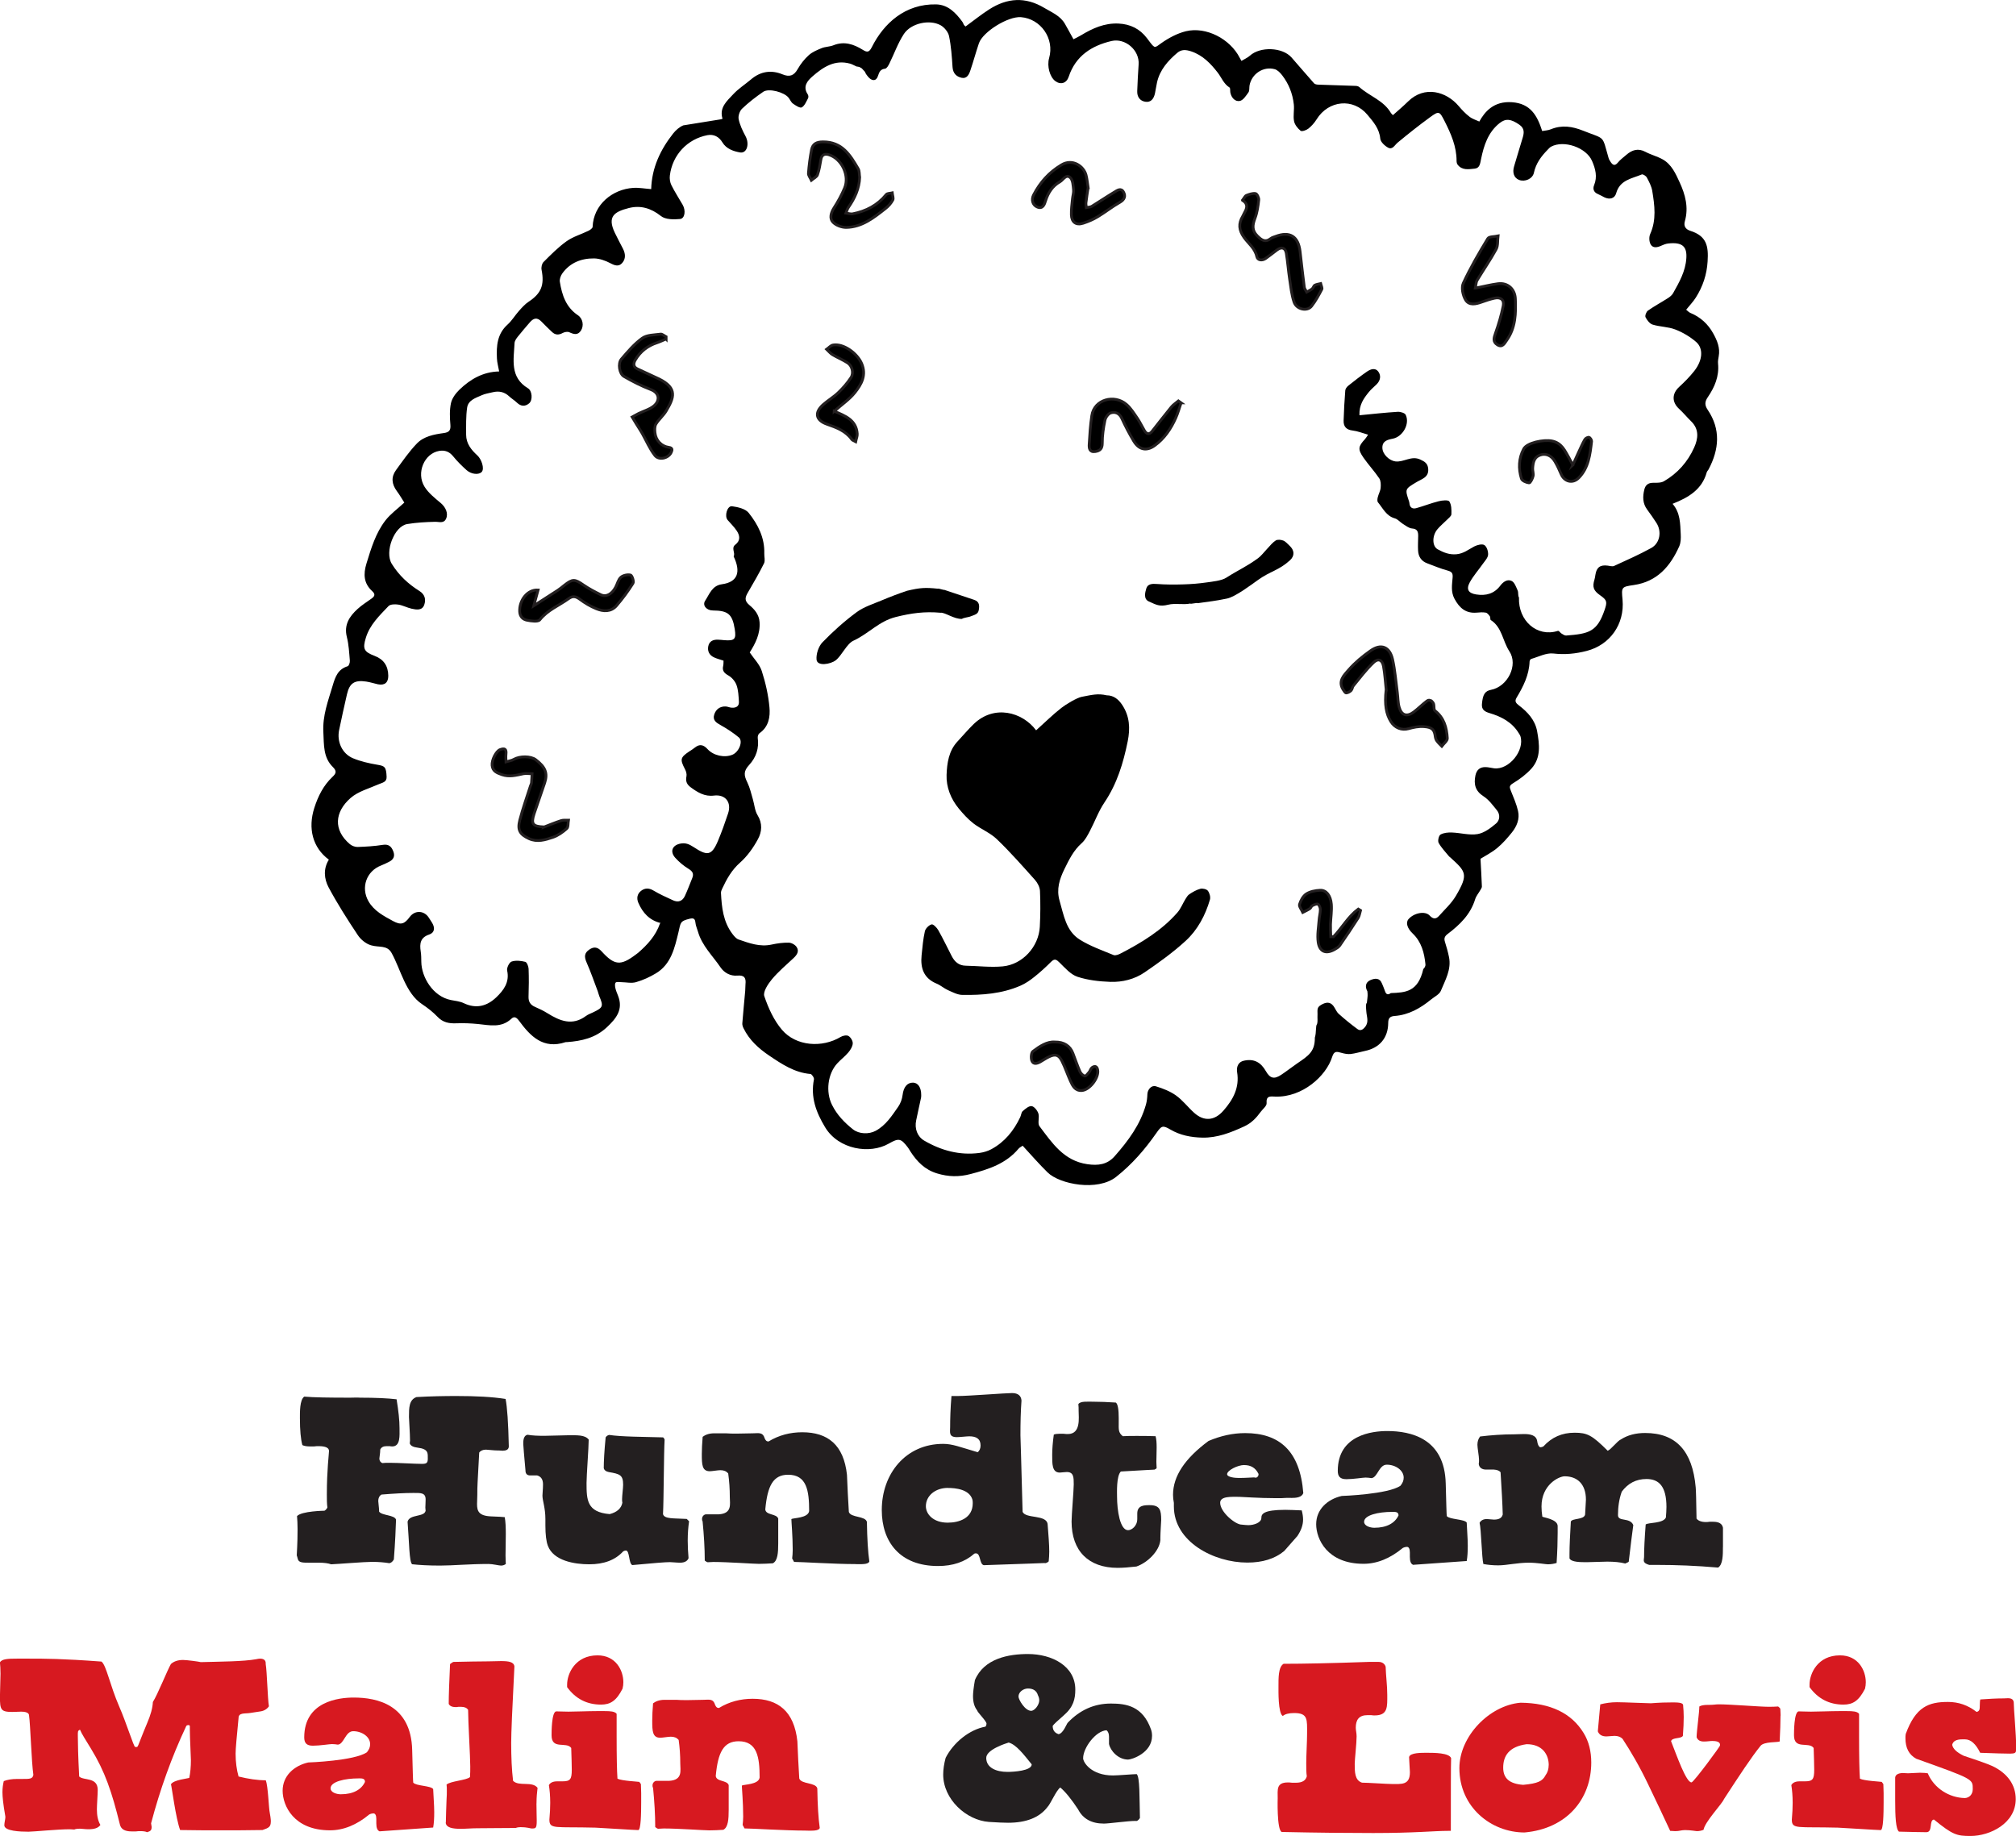 <?xml version="1.0" encoding="UTF-8"?>
<svg id="lovis_grund_PS_Bild" data-name="lovis grund PS Bild" xmlns="http://www.w3.org/2000/svg" viewBox="0 0 363.06 330.67">
  <defs>
    <style>
      .cls-1 {
        fill: #231f20;
      }

      .cls-2 {
        fill: #d71920;
      }

      .cls-3 {
        stroke: #231f20;
        stroke-miterlimit: 10;
        stroke-width: .5px;
      }
    </style>
  </defs>
  <g>
    <path d="M129.69,21.51c.12,0,.23-.06.43-.12-.63-2,.78-3.19,1.91-4.4.94-1.02,2.15-1.78,3.21-2.68,1.71-1.46,3.63-1.76,5.68-.92,1.26.52,2.05.26,2.73-.94.53-.93,1.22-1.81,2.01-2.52.65-.58,1.52-.94,2.34-1.27.66-.26,1.43-.24,2.08-.5,1.95-.79,3.67-.2,5.31.82.77.48,1.14.46,1.61-.48,2.16-4.31,6.01-7.82,11.57-7.71,2.16.04,3.56,1.52,4.76,3.16.11.16.16.36.26.53.09.13.22.22.3.29,1.44-1.05,2.8-2.15,4.27-3.09,3.22-2.06,6.5-2.3,9.9-.26,1.37.82,2.87,1.4,3.72,2.87.49.85.95,1.72,1.54,2.78.37-.19.89-.43,1.37-.72,2.07-1.26,4.22-2.22,6.73-2.11,2.13.1,3.84.94,5.13,2.63.19.25.38.51.58.77.88,1.14.87.94,1.98.15,1.33-.94,2.87-1.77,4.44-2.16,3.66-.89,7.99,1.38,9.72,4.8.07.13.15.26.3.54.54-.33,1.1-.56,1.52-.94,1.85-1.68,5.86-1.54,7.5.32,1.37,1.55,2.69,3.13,4.07,4.67.16.18.54.22.82.23,2.22.08,4.44.14,6.66.22.23,0,.51.08.67.22,1.83,1.64,4.37,2.39,5.68,4.66.08.13.21.23.36.39.93-.83,1.86-1.61,2.72-2.46,2.99-2.94,6.92-1.79,9.13.83.59.7,1.23,1.37,1.95,1.92.53.41,1.23.61,1.76.86.97-1.76,2.59-3.71,5.87-3.48,3.34.23,4.56,2.39,5.45,5.19.51-.1,1.08-.11,1.57-.32,1.98-.81,3.85-.52,5.8.26,4.09,1.63,3.36.69,4.59,4.92.07.26.23.5.38.73.39.58.77.73,1.3.08.42-.52.99-.92,1.5-1.37,1.05-.91,2.14-1.26,3.48-.54.97.52,2.08.79,3.05,1.33,1.63.9,2.37,2.59,3.09,4.16,1.01,2.19,1.64,4.51.94,6.97-.25.87.08,1.46.97,1.75,2.99.94,3.29,2.81,3.12,5.51-.14,2.37-.86,4.53-2.12,6.51-.48.76-1.12,1.42-1.74,2.19.27.21.49.47.76.58,1.81.74,3.19,2.02,4.11,3.69.69,1.24,1.28,2.6.99,4.13-.08.43-.16.88-.12,1.31.23,2.28-.61,4.23-1.85,6.05-.54.79-.59,1.41-.02,2.26,2.39,3.53,2.07,7.14.16,10.75-.09.18-.27.32-.32.5-.85,3.11-3.27,4.55-6.16,5.69,1.41,1.63,1.37,3.57,1.47,5.46.04.73.02,1.55-.27,2.2-1.61,3.6-3.97,6.36-8.19,6.97-2.24.32-2.23.39-2.02,2.64.4,4.41-2.26,8.14-6.44,9.22-2,.52-3.93.71-6.02.47-1.28-.15-2.67.6-4,.98-.13.04-.27.3-.28.46-.08,2.42-1.13,4.5-2.34,6.51-.41.68-.09,1,.4,1.38,1.59,1.21,2.93,2.64,3.3,4.68.42,2.34.73,4.75-1.02,6.71-.94,1.04-2.11,1.92-3.32,2.65-.7.42-.65.7-.41,1.3.48,1.21,1.02,2.42,1.31,3.68.34,1.44-.22,2.78-1.12,3.9-.8.99-1.65,1.97-2.63,2.78-.96.8-2.11,1.38-3.01,1.94.09,1.69.19,3.35.25,5.01,0,.2-.16.42-.27.62-.31.55-.76,1.06-.94,1.65-.84,2.75-2.77,4.61-4.95,6.26-.54.41-.69.78-.5,1.4.29.91.55,1.83.74,2.77.45,2.24-.68,4.14-1.47,6.07-.27.65-1.15,1.06-1.77,1.57-1.92,1.57-4.02,2.77-6.54,2.96-.87.06-1.17.41-1.17,1.27-.02,2.68-1.56,4.49-4.19,5.03-.86.18-1.71.45-2.57.55-.55.06-1.15-.06-1.7-.22-.8-.22-1.29-.37-1.64.76-1.07,3.42-5.36,7.31-10.25,7.13-.87-.03-1.66-.2-1.55,1.2.04.48-.67,1.02-1.05,1.53-.8,1.1-1.66,2.03-2.98,2.64-2.42,1.11-4.84,2.08-7.55,2.02-2.02-.04-3.98-.42-5.74-1.45-1.37-.8-1.6-.72-2.53.62-2.06,2.95-4.38,5.64-7.26,7.91-3.34,2.63-10.15,1.34-12.34-.82-1.53-1.5-2.94-3.13-4.48-4.8-.24.17-.54.3-.73.52-2.26,2.7-5.35,3.71-8.62,4.57-2.11.56-4.02.52-6.09-.11-2.19-.67-3.6-2.13-4.77-3.94-.15-.24-.28-.48-.45-.71-1.26-1.66-1.64-1.75-3.44-.72-3.43,1.98-9.07,1.07-11.48-2.94-1.64-2.72-2.64-5.42-2.01-8.62.06-.29-.38-.95-.63-.97-2.88-.25-5.14-1.77-7.44-3.32-1.92-1.3-3.57-2.8-4.6-4.9-.14-.27-.25-.61-.23-.9.15-1.95.35-3.89.52-5.84.04-.4.01-.8.05-1.2.12-1.13-.17-1.68-1.5-1.56-1.19.1-2.31-.48-2.99-1.48-1.42-2.1-3.35-3.9-4.07-6.45-.15-.53-.4-1.05-.45-1.59-.07-.7-.31-.89-1-.73-1.83.44-1.64.7-2.07,2.49-.67,2.74-1.3,5.7-4.03,7.34-1.12.68-2.35,1.24-3.6,1.6-.83.24-1.78.01-2.68,0-.34,0-.81-.1-.99.08-.18.18-.12.66-.05.99.1.46.3.91.47,1.35.99,2.49-.29,4.1-2,5.7-2.07,1.94-4.56,2.49-7.22,2.68-.08,0-.17-.01-.24.01-4,1.32-6.3-1.05-8.37-3.87-.4-.54-.83-.87-1.36-.36-1.81,1.71-3.92,1.17-6.02.96-1.3-.13-2.62-.18-3.92-.13-1.3.05-2.4-.15-3.36-1.16-.82-.86-1.78-1.61-2.77-2.27-3.01-1.98-3.87-6.3-5.52-9.25-.81-1.45-2.24-.94-3.7-1.37-.91-.27-1.85-1.03-2.38-1.84-1.86-2.79-3.67-5.63-5.25-8.58-.82-1.54-.99-3.36.04-5-2.95-2.18-3.79-5.67-2.62-9.32.68-2.13,1.65-4.07,3.3-5.62.62-.58.78-1.02.04-1.75-1.75-1.72-1.59-3.96-1.71-6.24-.17-3.04.87-5.68,1.69-8.46.47-1.6.95-2.91,2.69-3.45.22-.07.42-.66.39-.99-.12-1.43-.19-2.89-.54-4.28-.55-2.2.47-3.71,1.94-5.05.76-.7,1.66-1.25,2.5-1.86.56-.4.75-.77.14-1.33-1.55-1.41-1.64-3.06-1.04-5.01.84-2.73,1.65-5.46,3.41-7.74.89-1.15,2.13-2.04,3.4-3.21-.34-.52-.8-1.34-1.36-2.09-.91-1.24-1.05-2.51-.14-3.76,1.2-1.64,2.36-3.34,3.76-4.79,1.25-1.3,3.07-1.64,4.83-1.88.93-.13,1.29-.45,1.21-1.46-.11-1.31-.17-2.67.1-3.93.19-.88.85-1.77,1.52-2.42,1.96-1.89,4.25-3.23,7.16-3.29-.16-.88-.37-1.6-.4-2.34-.11-2.26.04-4.43,1.92-6.11.79-.71,1.35-1.68,2.07-2.48.53-.59,1.07-1.2,1.72-1.63,2.26-1.49,2.87-2.99,2.33-5.74-.09-.44.05-1.11.34-1.4,1.32-1.32,2.65-2.67,4.16-3.75,1.17-.83,2.62-1.24,3.93-1.88.31-.15.75-.46.76-.71.16-4.02,3.57-6.77,7.31-7.02,1.04-.07,2.11.14,3.24.22.1-3.81,1.64-7.08,3.95-10.01.47-.6,1.13-1.18,1.83-1.47M118.99,166.25c-2.04-.5-3.25-1.85-4.03-3.65-.36-.84-.19-1.63.5-2.16.66-.51,1.39-.54,2.2-.06,1.12.67,2.33,1.21,3.52,1.76.96.45,1.73.17,2.17-.79.48-1.05.89-2.14,1.32-3.21.31-.77.06-1.21-.66-1.65-.87-.53-1.69-1.21-2.38-1.97-1.05-1.15-.56-2.32.95-2.59.88-.15,1.5.09,2.28.6,2.46,1.61,3.27,1.7,4.44-1.09.68-1.62,1.27-3.28,1.82-4.94.67-2.02-.5-3.47-2.56-3.21-1.65.21-2.92-.57-4.17-1.49-.7-.52-.95-1.08-.77-1.96.09-.41-.06-.93-.27-1.32-.91-1.75-.85-2.09.79-3.19.33-.22.68-.42.99-.68.87-.71,1.58-.51,2.29.27,1.06,1.17,3.03,1.6,4.46,1.02,1.21-.49,1.99-2.45,1.17-3.13-1-.83-2.1-1.55-3.24-2.19-.81-.45-1.51-.89-1.19-1.91.3-.96,1.03-1.51,2.08-1.47.35.02.7.2,1.05.22.79.06,1.39-.23,1.32-1.13-.07-.99-.1-2.03-.43-2.94-.24-.67-.83-1.37-1.45-1.72-.78-.44-1.17-.87-.95-1.76.07-.3.04-.61.06-.92-.63-.22-1.22-.35-1.75-.61-.81-.39-1.17-1.1-1-1.98.17-.89.84-1.21,1.69-1.19.4,0,.8.06,1.19.09,1.87.15,2.18-.18,1.89-1.98-.43-2.7-1.19-3.35-3.95-3.37-1.11,0-1.94-.91-1.37-1.77.76-1.15,1.23-2.71,3-2.95,2.9-.4,3.44-2.24,2.12-5.02.36-.59-.5-1.5.3-2.11.98-.75.82-1.67.24-2.53-.46-.69-1.08-1.28-1.62-1.91-.62-.72-.07-2.6.79-2.48,1.05.14,2.41.45,3,1.19,1.67,2.09,2.9,4.49,2.81,7.32-.02.59.19,1.28-.04,1.76-.88,1.78-1.88,3.49-2.88,5.21-.5.86-.76,1.49.24,2.32.9.75,1.74,1.69,1.83,3.07.15,2.15-.79,3.89-1.77,5.46.78,1.16,1.79,2.15,2.17,3.35.68,2.11,1.18,4.32,1.38,6.52.16,1.71-.12,3.52-1.8,4.68-.2.14-.34.56-.31.83.25,1.88-.26,3.48-1.55,4.89-1.02,1.11-.97,1.83-.31,3.17.46.95.69,2.01.99,3.03.28.95.34,2.03.84,2.84.92,1.49.78,3,.07,4.31-.83,1.55-1.92,3.08-3.23,4.24-1.5,1.33-2.39,2.93-3.2,4.66-.12.25-.24.53-.23.79.13,2.61.4,5.19,2.05,7.37.3.4.68.87,1.12,1.02,1.92.66,3.84,1.38,5.96.91,1.01-.22,2.06-.36,3.09-.34.48.01,1.13.37,1.4.78.5.74.09,1.4-.53,1.98-1.34,1.25-2.76,2.45-3.93,3.85-.7.85-1.62,2.24-1.36,3.02.73,2.15,1.73,4.37,3.19,6.07,2.53,2.96,7.22,3.29,10.58,1.27.38-.23,1.08-.36,1.4-.16.4.24.79.89.76,1.34-.03.56-.41,1.17-.8,1.63-.59.7-1.34,1.26-1.96,1.93-1.78,1.9-2.13,5.2-.97,7.51.9,1.81,2.24,3.19,3.78,4.41,1.09.85,2.85.91,4.07.26,1.84-.99,2.92-2.7,4.06-4.33.43-.61.71-1.4.8-2.15.17-1.37.81-2.22,1.88-2.2.91.02,1.48.9,1.47,2.24,0,.16,0,.32-.03.48-.29,1.36-.6,2.72-.88,4.09-.31,1.46.21,2.9,1.43,3.62,3.08,1.8,6.39,2.7,9.97,2.23.73-.1,1.5-.32,2.14-.67,2.41-1.3,4.04-3.33,5.2-5.77.17-.36.19-.86.45-1.09.47-.41,1.11-.96,1.6-.9.47.06,1.04.78,1.22,1.32.23.72-.19,1.78.2,2.3,2.27,3,4.37,6.23,8.63,6.84,1.94.28,3.57.07,4.89-1.42,2.45-2.77,4.64-5.71,5.66-9.35.16-.58.23-1.21.25-1.82.02-.84.72-1.69,1.53-1.44,1.27.39,2.57.89,3.64,1.66,1.2.86,2.13,2.1,3.24,3.1,1.78,1.61,3.68,1.45,5.27-.36,1.75-1.99,2.94-4.15,2.48-6.95-.15-.94.2-1.84,1.21-2.06,1.8-.4,3.04.25,3.97,1.88.75,1.32,1.5,1.51,2.79.64.96-.64,1.87-1.36,2.83-2.02,2.07-1.41,3.22-2.14,3.2-4.66.31-.98.09-2.11.4-2.43.15-.51.04-1,.08-1.79,0-.8-.13-1.22.64-1.67.76-.45,1.58-.68,2.24.21.33.45.53,1.03.93,1.39,1.08.97,2.21,1.89,3.38,2.75.52.38.97.14,1.4-.41.71-.92.25-1.83.2-2.76-.03-.54-.17-1.26.1-1.58.16-1.31.16-1.35.09-2.05-.44-.79-.37-1.62.55-2.02.8-.34,1.66-.46,2.09.64.17.44.38.87.52,1.32.2.61.51.78,1.06.38,2.63-.1,4.9-.18,5.85-4.33.22-.17.42-.56.39-.82-.2-2.08-.72-4.08-2.3-5.58-.93-.88-1.32-1.92-.76-2.58.98-1.14,3-1.53,3.81-.66.61.66,1.14.69,1.7.06,1.03-1.16,2.22-2.24,3-3.55,2.36-3.99,1.84-4.41-1.02-7.01-.06-.05-.14-.09-.18-.15-.65-.8-1.39-1.55-1.88-2.44-.19-.35.02-1.31.34-1.49.58-.33,1.38-.4,2.08-.37,1.54.06,3.13.53,4.6.28,1.19-.2,2.36-1.09,3.33-1.91.68-.58.78-1.62.12-2.41-.73-.89-1.44-1.88-2.38-2.48-1.5-.96-1.79-2.18-1.46-3.77.22-1.02.83-1.52,1.84-1.49.52.01,1.03.16,1.54.22,2.66.3,5.52-3.21,4.72-5.79-.06-.18-.18-.35-.28-.51-1.21-2.01-3.13-3.01-5.28-3.65-.84-.25-1.46-.6-1.37-1.63.15-1.72.53-2.34,1.64-2.56,2.98-.57,4.95-4.44,3.3-6.94-1.21-1.83-1.3-4.31-3.35-5.63-.14-.09-.03-.49-.16-.66-.19-.27-.45-.61-.73-.67-.54-.1-1.12-.05-1.67,0-1.94.16-3.08-.84-3.96-2.47-.7-1.29-.45-2.56-.35-3.85.06-.74-.11-1.04-.87-1.25-1.27-.34-2.49-.86-3.72-1.32-1.05-.39-1.58-1.21-1.63-2.3-.05-.88.01-1.76.02-2.63,0-.75-.14-1.27-1.11-1.34-.56-.04-1.11-.5-1.64-.82-.5-.31-.92-.85-1.45-1-1.56-.43-2.15-1.82-3.05-2.9-.15-.19-.1-.61-.03-.9.14-.58.47-1.13.52-1.71.05-.57.04-1.27-.26-1.71-.87-1.29-1.94-2.43-2.83-3.71-1.05-1.51-.96-2.02.27-3.34.17-.19.3-.42.56-.8-1.02-.29-1.88-.65-2.77-.75-1.15-.13-1.67-.71-1.64-1.78.05-1.82.16-3.63.3-5.44.02-.31.3-.66.56-.87,1.09-.87,2.2-1.73,3.34-2.52.65-.45,1.5-.75,2.05,0,.53.73.38,1.6-.3,2.28-.48.48-1.02.91-1.44,1.44-.88,1.1-1.73,2.24-1.66,4.14,2.38-.23,4.63-.48,6.88-.62.49-.03,1.29.2,1.45.54.79,1.64-.53,3.95-2.33,4.3-.93.18-1.88.41-1.87,1.62.01,1.21,1.28,2.34,2.34,2.47,1.52.19,2.86-1.09,4.48-.34.83.38,1.34.71,1.43,1.64.16,1.58-1.16,1.86-2.1,2.43-2.08,1.25-2.1,1.22-1.36,3.44.04.11.07.23.08.35.06.79.55,1.09,1.23.9,1.37-.38,2.69-.91,4.06-1.25.62-.16,1.71-.26,1.9.04.39.61.4,1.53.37,2.31-.01.34-.5.69-.8,1-.56.57-1.19,1.07-1.7,1.68-1,1.17-.99,3.07.03,3.63,1.04.57,2.09,1.01,3.39.89,1.3-.12,2.17-.87,3.21-1.41.53-.27,1.41-.5,1.81-.24.44.28.71,1.15.67,1.74-.04.55-.55,1.09-.91,1.59-.79,1.13-1.73,2.18-2.39,3.38-.69,1.27-.24,1.96,1.15,2.18,1.75.28,3.25-.12,4.36-1.6.52-.69,1.28-1.21,2.05-.82.51.26.78,1.08,1.06,1.7.17.38.02.94.24,1.27-.16,4.2,3.26,7.19,6.98,6.02.25-.08.44.34.68.47.26.15.56.38.83.36,4.11-.31,5.59-.69,6.92-4.58.51-1.48.46-1.8-.81-2.68-1.19-.83-1.42-1.49-1-2.84.08-.26.12-.54.16-.82.2-1.36.87-1.85,2.22-1.67.39.05.85.2,1.16.05,2.24-1.03,4.51-2.03,6.67-3.22,1.6-.88,1.94-3.02.92-4.56-.53-.8-1.06-1.59-1.64-2.36-.84-1.13-.83-2.36-.51-3.64.2-.78.69-1.19,1.56-1.19.66,0,1.44.03,1.97-.28,2.45-1.42,4.27-3.48,5.43-6.05.74-1.64.94-3.31-.55-4.76-.74-.72-1.39-1.52-2.15-2.22-1.33-1.21-1.31-2.75.01-3.96.97-.89,1.91-1.84,2.72-2.87,1.5-1.9,1.69-4.04.33-5.23-1.09-.94-2.4-1.72-3.75-2.24-1.28-.5-2.75-.47-4.08-.88-.53-.16-1.01-.8-1.28-1.33-.13-.27.13-.98.43-1.19,1.15-.81,2.4-1.48,3.59-2.24.36-.23.74-.53.94-.89,1.11-1.98,2.24-3.94,2.39-6.32.14-2.11-.74-2.92-3.27-2.64-.43.05-.86.22-1.25.4-.72.33-1.51.49-1.92-.26-.27-.49-.3-1.33-.07-1.84,1.15-2.56.8-5.17.37-7.77-.14-.84-.57-1.65-.98-2.42-.15-.28-.71-.63-.91-.54-1.79.75-3.94.98-4.6,3.36-.27.99-1.19,1.21-2.14.75-.39-.19-.77-.42-1.17-.59-.74-.31-.94-.92-.68-1.57.64-1.55.25-2.96-.36-4.38-1.03-2.41-5.05-3.82-7.37-2.58-.24.13-.43.35-.62.55-1.16,1.18-2.12,2.46-2.48,4.15-.24,1.11-1.63,1.7-2.68,1.29-.92-.36-1.24-1.33-.88-2.48.51-1.64.96-3.29,1.48-4.93.31-.98.47-1.84-.55-2.54-1.51-1.04-2.45-1.17-3.59-.25-2.05,1.65-2.8,4.01-3.3,6.45-.16.79-.23,1.63-1.14,1.72-1.07.1-2.28.36-3.09-.73-.13-.17-.18-.45-.18-.68,0-2.59-1.01-4.87-2.14-7.11-.94-1.86-1.03-1.91-2.66-.72-1.99,1.45-3.91,2.98-5.81,4.55-.54.45-.92,1.34-1.72.91-.6-.32-1.35-1.02-1.41-1.61-.17-1.83-1.25-3.04-2.33-4.33-2.51-3.01-6.97-2.65-9.14.85-.39.63-.92,1.22-1.5,1.68-.36.28-1.16.55-1.38.37-.53-.43-1.06-1.1-1.18-1.74-.19-.97.07-2.01-.04-3.01-.21-1.93-.91-3.71-2.11-5.26-.35-.45-.84-.96-1.36-1.09-2.04-.54-4.11.85-4.5,2.91-.08.43.02.96-.2,1.27-.43.61-.96,1.44-1.56,1.55-.84.16-1.51-.57-1.7-1.51-.06-.31.02-.8-.15-.91-1.05-.66-1.44-1.8-2.13-2.69-1.24-1.6-2.69-3.14-4.8-3.83-.95-.31-1.74-.35-2.46.26-1.69,1.43-3.14,3.06-3.66,5.31-.15.66-.23,1.33-.37,1.98-.2.96-.71,1.71-1.77,1.53-.96-.16-1.47-.9-1.43-1.92.07-1.59.13-3.18.25-4.77.2-2.62-2.43-4.81-4.86-4.25-3.6.84-6.49,2.69-7.73,6.44-.39,1.17-1.44,1.51-2.42.78-.99-.74-1.52-2.7-1.11-4.13,1.01-3.54-1.52-7.1-5.07-7.38-2.32-.18-6.86,2.63-7.57,4.7-.55,1.62-.99,3.27-1.54,4.89-.24.73-.63,1.54-1.57,1.33-.94-.2-1.56-.8-1.64-1.92-.12-1.87-.25-3.76-.63-5.59-.15-.73-.84-1.57-1.51-1.95-2.01-1.11-5.36-.37-6.63,1.58-1.07,1.64-1.73,3.54-2.6,5.3-.18.37-.48.91-.78.94-.86.1-1.05.61-1.28,1.31-.32,1-1.13.94-1.79.13-.84-1.04-.16-.52-1.01-1.37-.12-.12,0-.09-.53-.37-.21-.05-.25-.07-.54-.1-.47-.21-.79-.41-1.15-.51-2.78-.77-4.87.63-6.79,2.31-.93.81-1.77,1.82-.84,3.22.12.18.16.52.06.7-.32.6-.61,1.36-1.14,1.65-.32.17-1.1-.34-1.58-.68-.34-.24-.51-.7-.78-1.05-.78-1.02-3.58-1.76-4.57-1.08-1.34.92-2.65,1.93-3.82,3.05-.43.41-.73,1.31-.61,1.88.22,1.06.71,2.09,1.23,3.05.77,1.42.26,3.17-1,2.94-1.18-.21-2.45-.64-3.15-1.8-.62-1.03-1.56-1.52-2.7-1.31-3.61.69-6.32,3.56-6.77,7.28-.07.56.03,1.23.28,1.73.6,1.21,1.35,2.35,2.02,3.52.6,1.03.42,2.48-.46,2.57-1.14.11-2.64.11-3.44-.53-1.8-1.43-3.7-1.98-5.8-1.44-2.56.66-3.93,1.49-2.51,4.45.46.96.97,1.91,1.46,2.86.46.89.54,1.82-.13,2.58-.62.71-1.33.47-2.14.04-.89-.47-1.95-.85-2.94-.86-2.29-.02-4.33.77-5.72,2.72-.29.41-.51,1.03-.43,1.5.38,2.37,1.1,4.58,3.26,6.02.89.6,1.11,1.89.53,2.77-.58.88-1.3.65-2.1.28-.31-.14-.83-.04-1.16.13-.73.4-1.35.4-1.96-.19-.63-.62-1.28-1.21-1.88-1.85-.79-.84-1.46-.62-2.11.15-.72.85-1.47,1.69-2.16,2.57-.26.33-.56.75-.58,1.15-.14,2.98-.88,6.15,2.42,8.14.77.46.88,2.13.22,2.7-.71.61-1.49.59-2.22-.12-.43-.42-.96-.72-1.39-1.13-.87-.82-1.87-1.01-3-.73-.66.16-1.35.26-1.96.54-1.08.48-2.41.88-2.61,2.22-.23,1.6-.18,3.26-.18,4.89,0,1.59.94,2.74,2.03,3.73.75.69,1.3,2.36.79,2.95-.49.57-1.86.48-2.74-.31-.86-.77-1.69-1.59-2.41-2.48-.69-.85-1.48-1.15-2.52-.98-2.67.45-4.2,3.95-2.63,6.47.71,1.13,1.85,2.03,2.9,2.91.88.74,1.42,1.87.96,2.85-.42.89-1.25.52-2,.54-1.66.04-3.33.13-4.97.4-2.37.38-4.13,5.02-2.8,7.17,1.3,2.09,2.97,3.63,4.98,4.89,1.01.63,1.19,1.55.87,2.48-.37,1.08-1.41.9-2.27.71-.81-.18-1.58-.61-2.4-.74-.58-.09-1.45-.08-1.78.28-1.61,1.7-3.35,3.33-4.07,5.7-.6,1.97-.37,2.52,1.59,3.26q2.42.91,2.45,3.57c.01,1.24-.65,1.79-1.88,1.54-.7-.15-1.39-.39-2.1-.49-2.1-.31-2.99.27-3.46,2.29-.5,2.14-.96,4.28-1.41,6.43-.44,2.11.54,4.28,2.51,5.1,1.38.57,2.88.91,4.36,1.16,1.35.22,1.61.39,1.68,2.19.03.96-.77,1.03-1.42,1.32-1.73.77-3.72,1.29-5.08,2.49-2.85,2.51-3.15,5.74-.11,8.31.36.3.94.52,1.4.5,1.51-.05,3.04-.14,4.53-.38,1.08-.17,1.56.32,1.89,1.19.34.87.01,1.48-.78,1.87-.46.23-.93.47-1.41.65-2.65,1.01-3.71,3.97-2.28,6.46,1.01,1.75,2.74,2.64,4.41,3.55,1.42.77,2.06.56,3.01-.73.94-1.27,2.63-1.19,3.47.17.19.31.4.6.58.91.52.87.45,1.75-.54,2.08-1.61.54-1.74,1.64-1.53,3.03.1.63.1,1.27.11,1.91.04,2.72,2.07,6.22,5.34,6.86.78.15,1.62.23,2.32.57,2.23,1.06,4.18.52,5.83-1.05,1.32-1.26,2.43-2.71,1.97-4.83-.11-.49.38-1.48.8-1.62.74-.25,1.67-.15,2.46.05.29.07.58.8.6,1.25.06,1.66.05,3.33-.01,5-.03.93.32,1.49,1.16,1.86.77.33,1.53.7,2.24,1.14,2.23,1.39,4.47,2.33,6.94.5.38-.28.85-.45,1.28-.65,1.81-.87,1.89-1.09,1.13-2.9-.12-.29-.18-.61-.29-.91-.65-1.71-1.24-3.44-1.98-5.12-.48-1.09-.46-1.75.48-2.39.8-.54,1.47-.47,2.19.32,2.32,2.56,3.43,2.64,6.11.63.16-.12.33-.23.48-.36,1.66-1.45,3.15-3.03,3.94-5.3Z"/>
    <path d="M186.6,131.53c1.55-1.39,2.97-2.8,4.54-4.03.75-.59,2.74-1.82,3.68-2,1.84-.35,2.89-.64,4.47-.27,1.28,0,2.15.74,2.8,1.72,1.36,2.04,1.47,4.23,1,6.56-.79,3.9-1.91,7.63-4.18,11-1.08,1.6-1.74,3.47-2.65,5.19-.41.77-.83,1.6-1.46,2.16-1.46,1.29-2.27,2.96-3.1,4.65-.89,1.81-1.48,3.63-.89,5.69.76,2.6,1.15,5.47,3.66,7.04,1.87,1.17,4.01,1.92,6.07,2.77.35.14.95-.1,1.35-.32,3.74-1.94,7.33-4.12,10.14-7.33.61-.69.95-1.61,1.44-2.4.2-.33.42-.71.73-.91.61-.4,1.27-.79,1.96-.97.41-.11,1.12.05,1.36.35.31.4.51,1.12.38,1.59-.83,2.84-2.22,5.46-4.38,7.44-2.28,2.09-4.83,3.92-7.39,5.67-1.81,1.24-3.99,1.78-6.16,1.71-2-.07-4.06-.3-5.94-.92-1.22-.41-2.22-1.58-3.2-2.54-.57-.56-.89-.8-1.54-.15-.95.95-1.95,1.87-3.01,2.71-.77.62-1.61,1.2-2.51,1.59-3.33,1.45-6.88,1.71-10.45,1.66-.87-.01-1.75-.48-2.58-.85-.73-.32-1.34-.89-2.08-1.19-2.33-.97-2.92-2.81-2.69-5.09.15-1.45.27-2.91.59-4.33.11-.5.72-1.11,1.21-1.24.3-.08.95.59,1.21,1.05.86,1.53,1.62,3.11,2.42,4.67.53,1.02,1.29,1.7,2.52,1.72,2.23.04,4.47.33,6.67.12,3.58-.34,6.48-3.55,6.67-7.14.11-2.14.13-4.3.03-6.44-.03-.68-.43-1.46-.9-1.99-2.24-2.5-4.46-5.03-6.88-7.35-1.2-1.15-2.87-1.8-4.21-2.83-.99-.76-1.84-1.72-2.64-2.68-1.44-1.75-2.27-3.88-2.19-6.07.08-2.09.38-4.31,1.96-6,.98-1.05,1.9-2.15,2.93-3.15,3.68-3.54,8.75-2.18,11.22,1.12Z"/>
    <path d="M170.07,106.24c1.79.6,3.58,1.2,5.38,1.8.96.32.96,1.09.81,1.86-.14.73-.69.81-1.59,1.16-.24.09-1.28.23-1.41.4-1.41.1-3.09-1.21-3.88-1.1-2.86-.26-5.28.07-8.07.77-3.04.76-4.87,3-7.63,4.27-1.19.55-2.1,2.69-3.17,3.52-.93.72-3.36,1.15-3.46-.14-.08-1.01.36-2.36,1.06-3.09,1.9-1.96,3.96-3.81,6.16-5.43,1.31-.97,2.98-1.48,4.52-2.13,1.5-.63,3.03-1.22,4.57-1.73,2.35-.55,3.25-.61,5.55-.37.03-.11,1.13.3,1.17.2Z"/>
    <path d="M214.36,108.7c-1.22.27-2.76-.1-3.97.21-1.57.4-2.19,0-3.49-.58-.98-.43-.7-1.58-.46-2.36.25-.81,1.05-.86,1.9-.79,1.6.12,3.21.12,4.81.07,1.38-.04,2.77-.15,4.14-.35,1-.14,2.69-.31,3.51-.83,2.38-1.52,3.47-1.88,5.76-3.53.87-.63,2.28-2.65,3.19-3.2.34-.2.95-.14,1.35.02.42.16.75.57,1.11.9.92.84.99,1.84.09,2.66-2.07,1.87-3.48,1.91-5.74,3.53-1.19.85-4.09,3.04-5.58,3.35-2.25.47-3.02.5-5.3.84-.03-.15-1.3.21-1.33.06Z"/>
    <path class="cls-3" d="M249.64,124.26c-.16-1.42-.23-2.86-.49-4.26-.22-1.16-.93-1.49-1.78-.69-1.34,1.26-2.46,2.77-3.64,4.2-.19.23-.2.64-.41.85-.23.23-.58.43-.89.44-.18,0-.4-.37-.55-.61-.98-1.53.2-2.62,1-3.54,1.13-1.3,2.51-2.44,3.93-3.44,1.9-1.35,3.46-.74,3.98,1.55.44,1.97.59,4.01.86,6.01.12.87.09,1.77.33,2.61.41,1.47,1.39,1.78,2.62.86.83-.62,1.55-1.38,2.38-1.99.33-.24.45-.14.8-.02.32.32.42.44.45.82.03.33,0,.81.2.96,1.63,1.27,2.11,3.06,2.22,4.95.03.46-.64.96-1,1.44-.3-.31-.62-.6-.87-.94-.16-.21-.26-.5-.3-.76-.15-1.21-.49-1.72-2.01-1.83-1.06-.07-1.88.12-2.8.37-1.26.35-2.48-.15-3.19-1.28-.85-1.37-1.15-3.06-.86-5.7Z"/>
    <path class="cls-3" d="M223.76,36.06c.3-.38.44-.75.7-.86.52-.21,1.13-.42,1.65-.34.26.04.62.76.58,1.13-.12,1.12-.28,2.28-.68,3.33-.45,1.19-.59,2.16.41,3.16.76.76,1.43,1.26,2.44.47.24-.19.58-.26.88-.38,2.54-.96,4.07-.01,4.39,2.72.25,2.14.48,4.29.76,6.43.04.31.29.59.44.88.32-.19.67-.34.96-.57.21-.17.28-.54.49-.66.31-.17.71-.2,1.06-.29.08.35.33.79.2,1.03-.55,1.05-1.12,2.12-1.86,3.05-.79.98-2.69.57-3.14-.76-.45-1.33-.59-2.78-.8-4.18-.23-1.53-.34-3.08-.59-4.6-.17-1.02-.87-1.22-1.71-.58-.67.5-1.32,1.03-2.01,1.51-.64.44-1.45.35-1.6-.35-.32-1.48-1.49-2.32-2.28-3.42-.96-1.33-1.05-2.52-.24-3.86.12-.2.2-.44.32-.64.45-.79.68-1.55-.37-2.21Z"/>
    <path class="cls-3" d="M119.95,61.05c-.53.23-1.06.49-1.6.67-1.7.55-3.03,1.57-3.94,3.12-.39.66-.36,1.25.38,1.6,1.29.63,2.61,1.18,3.9,1.81,3.38,1.67,2.69,3.41,1.27,5.78-.5.84-1.32,1.5-1.83,2.34-.25.41-.24,1.05-.18,1.56.16,1.42,1.16,2.45,2.5,2.64.68.09.65.45.42.93-.5,1.04-2.2,1.47-2.94.52-.93-1.19-1.53-2.64-2.28-3.97-.33-.58-.71-1.14-1.06-1.71-.25-.41-.5-.82-.75-1.24.38-.21.76-.42,1.15-.62.94-.46,2.04-.75,2.81-1.41,1-.86,1.09-2.28-.64-2.93-1.66-.63-3.25-1.45-4.79-2.34-.85-.49-1.12-2.36-.47-3.12,1.16-1.35,2.34-2.75,3.76-3.77.85-.61,2.18-.58,3.3-.73.31-.04.66.3,1,.47,0,.14,0,.27,0,.41Z"/>
    <path class="cls-3" d="M154.82,31.92c-.07,2.06-.9,3.79-2.03,5.43-.21.3-.3.68-.44,1.02.41.05.83.22,1.22.14,2.4-.47,4.46-1.54,6.04-3.48.19-.23.71-.2,1.07-.29.05.44.27.97.1,1.29-.31.58-.79,1.12-1.32,1.53-2.1,1.65-4.23,3.36-7.06,3.4-.82.01-1.87-.38-2.41-.96-.62-.68-.36-1.67.2-2.55.73-1.14,1.39-2.34,1.91-3.59.93-2.22-.49-5.22-2.76-5.97-.72-.24-1.33-.12-1.5.81-.17.94-.3,1.9-.62,2.78-.15.41-.72.66-1.1.98-.19-.42-.56-.85-.53-1.25.1-1.41.29-2.82.55-4.21.21-1.08.87-1.44,2.07-1.45,3.44-.02,4.9,2.37,6.34,4.84.24.41.18,1,.26,1.51Z"/>
    <path class="cls-3" d="M98,148.94c1.02-.39,2.04-.82,3.08-1.15.39-.13.86-.04,1.29-.06-.09.52,0,1.24-.31,1.51-.73.65-1.59,1.26-2.51,1.57-1.37.46-2.81.91-4.29.23-1.62-.75-2.12-1.53-1.65-3.34.54-2.08,1.27-4.11,1.92-6.15.06-.19.17-.37.19-.57.05-.54.07-1.08.1-1.62-.53,0-1.08-.1-1.58,0-1.28.27-2.52.62-3.85.16-.88-.31-1.67-.61-1.77-1.67-.09-.97.73-2.57,1.42-2.83.89-.34,1.19-.09,1.08.85-.05.44,0,.89.01,1.34.47-.14.98-.2,1.4-.44,1.07-.62,3.03-.63,3.95.06,1.74,1.32,2.19,2.43,1.61,4.18-.61,1.86-1.29,3.69-1.9,5.55-.61,1.87-.25,2.3,1.81,2.38Z"/>
    <path class="cls-3" d="M265.72,51.89c1.5-.3,2.76-.62,4.05-.79,1.75-.23,3.06.96,3.13,2.72.11,2.63.05,5.21-1.56,7.47-.4.57-.78,1.37-1.68.81-.86-.54-.64-1.25-.34-2.09.57-1.6,1.05-3.24,1.39-4.9.23-1.11-.45-1.65-1.55-1.41-.77.17-1.54.42-2.29.69-1.07.39-2.3.68-2.94-.38-.49-.82-.78-2.21-.41-3,1.28-2.77,2.83-5.43,4.42-8.05.23-.38,1.21-.32,1.84-.46-.1.8.02,1.73-.34,2.39-1.04,1.91-2.3,3.71-3.42,5.58-.22.36-.21.86-.33,1.42Z"/>
    <path class="cls-3" d="M96.9,106.27c-.23.84-.45,1.64-.77,2.83,1.65-1.06,3-1.92,4.34-2.8.4-.26.77-.58,1.14-.87,1.51-1.19,1.89-1.16,3.46-.07.98.67,2.04,1.23,3.11,1.75.99.47,2-.08,2.69-1.36.32-.6.47-1.37.94-1.78.41-.36,1.22-.53,1.75-.4.27.07.64,1.17.44,1.48-.88,1.41-1.88,2.76-2.96,4.02-.99,1.16-2.38,1.09-3.64.57-1.06-.43-2.07-1.03-2.99-1.72-.73-.54-1.29-.62-2.02-.09-1.73,1.25-3.77,2.03-5.18,3.8-.32.4-1.56.23-2.33.07-.69-.14-1.23-.61-1.29-1.51-.13-2.06,1.42-4.07,3.3-3.92Z"/>
    <path class="cls-3" d="M212.7,72.56c-.31.91-.57,1.85-.96,2.72-.87,1.95-2.05,3.71-3.8,4.97-1.45,1.05-2.81.77-3.75-.78-.8-1.33-1.52-2.71-2.16-4.11-.44-.95-1.19-1.25-2.01-.99-.45.15-.92.82-1.03,1.33-.28,1.35-.49,2.74-.48,4.11,0,1.02-.41,1.38-1.27,1.52-1.05.16-1.13-.63-1.09-1.3.1-1.73.21-3.46.47-5.17.44-2.96,4.09-3.88,6.24-2.02.79.68,1.37,1.63,1.97,2.5.47.69.82,1.46,1.25,2.18.38.65.85.85,1.4.16,1.16-1.46,2.29-2.94,3.47-4.38.35-.42.84-.73,1.27-1.09l.49.35Z"/>
    <path class="cls-3" d="M195.96,33.79c-.14.91-.28,1.81-.39,2.72-.03.28.04.58.07.87.33-.07.7-.06.98-.22,1.36-.83,2.68-1.73,4.05-2.55.51-.31,1.21-.84,1.66-.03.42.74.2,1.37-.66,1.86-1.38.78-2.63,1.78-3.99,2.6-.81.49-1.7.87-2.6,1.16-1.28.42-2.09-.16-2.14-1.52-.03-.95.11-1.91.2-2.86.05-.56.25-1.12.19-1.66-.08-.75-.11-1.72-.58-2.16-.76-.72-1.27.4-1.87.74-1.35.76-2.12,1.97-2.59,3.44-.19.61-.47,1.51-1.46,1.12-.87-.34-1.14-1.33-.7-2.18,1.17-2.27,2.77-4.07,5.02-5.42,2.03-1.22,4.04.27,4.44,1.84.19.73.25,1.49.37,2.25Z"/>
    <path class="cls-3" d="M283.24,83.77c.46-1.01.77-1.7,1.08-2.38.35-.76.68-1.53,1.1-2.25.12-.21.55-.43.75-.37.21.06.48.48.46.71-.27,2.36-.53,4.76-2.31,6.58-1.08,1.1-2.6.72-3.19-.69-.32-.77-.68-1.53-1.1-2.25-.65-1.11-1.68-1.54-2.73-1.14-1.06.4-1.22,1.39-1.28,2.36-.03.47.18.98.07,1.42-.11.46-.5,1.23-.71,1.21-.5-.05-1.27-.38-1.39-.77-.56-1.8-.5-3.66.41-5.35.6-1.12,3.58-1.72,5.08-1.43,1.78.35,2.34,1.76,3.09,3.06.17.3.32.6.68,1.28Z"/>
    <path class="cls-3" d="M150.23,74.06c1.97.83,3.99,1.59,4.15,4.08.03.42-.17.86-.28,1.41-.36-.2-.59-.25-.69-.39-1.11-1.56-2.77-2.16-4.49-2.76-2.05-.72-2.28-2.13-.64-3.56.87-.76,1.88-1.35,2.71-2.15.84-.81,1.62-1.71,2.26-2.68.55-.84.21-2.14-.61-2.66-.86-.55-1.83-.95-2.71-1.47-.4-.24-.71-.64-1.06-.97.38-.27.73-.7,1.15-.77,1.84-.33,4.34,1.44,5.15,3.32.91,2.11-.04,3.77-1.22,5.25-.97,1.22-2.33,2.13-3.72,3.36Z"/>
    <path class="cls-3" d="M240.15,168.72c1.54-1.61,2.65-3.65,4.46-4.99.13.08.27.16.4.24-.14.46-.18.97-.43,1.36-1.06,1.67-2.17,3.32-3.3,4.95-.21.31-.59.52-.93.72-1.53.87-2.7.45-2.96-1.29-.19-1.3.06-2.66.16-4,.04-.63.23-1.26.23-1.89,0-.34-.19-.83-.44-.97-.23-.12-.69.11-1.01.27-.19.1-.26.42-.45.54-.4.26-.84.45-1.26.67-.22-.49-.7-1.06-.59-1.45.21-.7.64-1.5,1.23-1.88.68-.44,1.62-.62,2.47-.66,1.08-.06,1.9.91,2.03,2.49.1,1.21-.11,2.44-.15,3.67-.02.73.03,1.47.05,2.2.16,0,.32.01.48.02Z"/>
    <path class="cls-3" d="M189.97,187.67c1.64-.03,2.74.71,3.24,2.01.43,1.11.8,2.23,1.28,3.32.15.34.52.71.86.8.2.05.56-.42.79-.7.2-.24.27-.62.5-.8.46-.34.89-.34,1.04.37.29,1.39-1.44,3.66-2.86,3.74-1.21.07-1.64-.83-2.04-1.7-.54-1.19-.95-2.45-1.54-3.62-.58-1.15-1.2-1.3-2.36-.74-.54.26-1.03.61-1.55.9-.57.32-1.26.5-1.52-.23-.17-.49-.11-1.42.21-1.66,1.23-.93,2.56-1.8,3.93-1.69Z"/>
  </g>
  <g>
    <path class="cls-1" d="M90.6,261.29c-.19,0-.49-.05-.82-.05h-.19c-.68,0-1.75-.15-2.08-.15-.53,0-.97.19-1.21.53l-.29,5.38c-.05.78-.05,1.5-.05,2.18,0,.58-.05,1.16-.05,1.7,0,1.26.29,2.13,2.52,2.23,1.41.05,2.23.1,2.47.14.15.82.19,1.84.19,3.05,0,1.5-.05,2.96-.05,3.83,0,.73.05,1.21.05,1.55-.24.19-.53.29-.87.29s-1.5-.29-2.23-.29c-3.49,0-6.4.29-8.73.29-2.13,0-3.78-.1-5.04-.24-.53-.39-.53-4.02-.82-7.66.34-1.41,3.05-.78,3.25-1.99,0-.1-.05-.29-.05-.58,0-.34.05-.82.05-1.45,0-1.26-.97-1.16-2.28-1.16-1.45,0-3.34.1-5.67.29-.39.24-.58.63-.58,1.16,0,.29.15,1.26.15,1.75v.15c.44.73,2.76.58,3.05,1.45-.05,1.6-.15,4.02-.39,7.17-.24.44-.53.63-.82.68-.92-.15-1.99-.24-3.1-.24-1.36,0-6.11.39-7.37.44-.53-.19-1.26-.29-2.23-.29h-1.5c-1.26,0-2.13.05-2.28-.68-.1-.34-.15-.58-.19-.63,0-.39.15-1.99.15-4.75,0-.92-.05-1.7-.1-2.33.82-.92,4.99-.97,4.94-.97.19-.1.39-.29.53-.58-.1-.68-.1-1.45-.1-2.33,0-4.46.39-7.37.39-7.85,0-.58-.63-.87-1.89-.87-.19,0-.48,0-.82.05h-.78c-.58,0-1.02-.1-1.31-.24-.29-1.07-.44-2.67-.44-4.85,0-1.02-.05-3.3.78-3.88,1.7.15,4.46.19,8.29.19.63,0,1.21-.05,1.75,0,2.81,0,4.99.1,6.59.29.34,2.08.53,3.78.53,5.19,0,1.31.19,3.3-1.31,3.3-.1,0-.24,0-.48-.05h-.53c-.58,0-.97.19-1.16.63v.15c0,.48-.15,1.21-.15,1.45,0,.39.19.68.53.82.39-.05.82-.05,1.31-.05,1.55,0,4.56.19,5.77.19.82,0,1.11-.1,1.11-.92,0-.97.15-1.75-1.79-1.99-.82-.1-1.31-.34-1.46-.78,0-.15.05-.34.05-.53,0-1.21-.19-3.73-.19-4.22,0-1.65,0-3.1,1.36-3.59,2.62-.15,4.99-.19,7.17-.19,3.54,0,6.5.15,8.87.53.29,1.45.49,4.31.58,8.53,0,.53-.39.78-1.02.78Z"/>
    <path class="cls-1" d="M124.09,274.04c-.15,1.02-.24,2.18-.24,3.44,0,.97.05,2.04.15,3.15-.19.53-.73.82-1.5.82-.73,0-1.36-.1-1.84-.1-.87,0-2.67.15-6.79.53-.68-.29-.44-2.62-1.16-2.62-.15,0-.29.05-.48.15-1.41,1.55-3.44,2.33-6.11,2.33s-6.45-.63-7.46-3.35c-.29-.78-.44-1.99-.44-3.64v-1.16c0-2.04-.53-3.3-.53-4.22,0-.44.1-1.12.1-2.04s-.39-1.41-1.07-1.6h-1.36c-.53-.05-.73-.39-.73-.92-.24-2.76-.39-4.31-.39-4.65s-.1-1.6.78-1.75c.82.15,1.84.19,3,.19.78,0,3.54-.1,4.27-.1,1.6,0,3.05-.1,3.73.78,0,1.41-.39,6.45-.39,7.8,0,3.05.05,5.28,4.17,5.62,1.31-.34,2.08-1.02,2.28-2.04-.05-.19-.05-.44-.05-.68,0-.58.19-1.99.19-2.57,0-1.75-.58-1.94-2.57-2.28-.53-.1-.82-.34-.92-.68,0-1.26.1-3.1.34-5.57.15-.24.39-.39.63-.44,2.18.34,6.16.34,9.7.44.1.05.19.15.29.39-.15,2.42-.15,10.91-.29,13.43.24.92,1.99.73,4.27.87l.44.44Z"/>
    <path class="cls-1" d="M154,281.7c-3.68,0-9.74-.39-11-.39l-.34-.63c.05-.44.1-.92.1-1.5,0-2.57-.24-5.09-.24-5.58.34-.24,3-.15,3.2-1.45,0-3.68-.44-6.54-3.78-6.54-2.71,0-3.73,1.99-4.12,6.25.1,1.07,2.04.73,2.33,1.65v4.46c0,1.7-.1,3.15-.97,3.59-.82.05-1.65.1-2.52.1-.97,0-5.62-.34-8.19-.34-.34,0-.68.05-1.02.05-.19,0-.39-.24-.53-.29,0-2.28-.15-4.61-.39-7.08-.1-.15-.1-.29-.1-.44,0-.48.39-.82.73-.82h2.28c2.47-.15,1.99-1.89,1.99-3.1,0-1.5-.1-2.91-.29-4.27-.34-.39-.78-.58-1.41-.58-.44,0-1.55.19-1.89.19-1.41,0-1.45-1.16-1.45-3.1,0-.87.05-1.89.15-3.1.44-.34,1.12-.63,2.04-.63h2.18c.44.05,1.16.05,2.04.05.82,0,1.94-.05,2.71-.05,1.16,0,1.84-.29,2.23.97.15.29.29.49.58.49h.1c1.84-1.12,3.88-1.65,6.06-1.65,4.61,0,7.47,2.28,8.05,7.66.1,2.23.19,4.46.34,6.69.34,1.07,2.96.68,3.25,1.79.05,3.05.19,5.43.44,7.13-.19.58-1.46.48-2.52.48Z"/>
    <path class="cls-1" d="M188.17,281.51s-3.73.15-11,.39c-.82-.19-.53-2.13-1.41-2.13-.1,0-.19,0-.29.05-1.7,1.5-3.88,2.23-6.54,2.23-6.88,0-10.13-4.36-10.13-10.08,0-6.54,4.31-11.92,11.05-11.92,1.7,0,3.05.58,6.21,1.5.34-.24.53-.68.53-1.21,0-1.21-.78-1.65-2.04-1.65-.44,0-1.7.15-2.23.15-1.5,0-1.21-.92-1.21-1.79,0-1.45.05-3.34.24-5.62h1.21c1.79,0,8.58-.53,9.7-.53s1.65.53,1.7,1.36c-.14,1.89-.19,3.98-.19,6.25,0,0,.15,4.56.39,13.77.53,1.31,4.36.44,4.51,2.28.15,1.94.29,3.59.29,4.9,0,.63-.05,1.21-.1,1.75-.15.15-.34.29-.68.34ZM170.72,267.98c-2.33,0-3.98,1.45-3.98,3.3,0,1.41,1.31,2.96,3.93,2.96,2.04,0,4.51-.78,4.51-3.49,0-.19,0-.39-.05-.63-.53-1.89-3.05-2.13-4.41-2.13Z"/>
    <path class="cls-1" d="M208.97,277.39c-.19,1.99-2.33,4.07-4.31,4.75-1.31.15-2.47.24-3.39.24-5.24,0-8.29-3.05-8.29-8.34,0-1.21.39-5.58.39-6.69,0-1.26,0-2.23-1.26-2.23-.34,0-1.02.1-1.26.1-1.41,0-1.36-1.6-1.36-3.2,0-1.02.1-2.28.29-3.64.24-.1.58-.15,1.02-.15h.73c.34.05.63.05.78.05,2.38,0,1.94-2.96,1.94-4.17,0-.44,0-.82-.05-1.21.34-.58,1.7-.44,2.81-.44s2.42.05,3.93.15c.39.24.53,1.36.53,2.76v.78c0,1.31-.1,1.84.73,2.52.73-.05,1.55-.05,2.52-.05s2.13,0,3.39.05c.15.53.19,1.21.19,2.04,0,.92-.05,1.94-.05,2.57,0,.49.05.82.05,1.12-.05.1-.15.19-.39.29-.05,0-2.08.1-6.06.34-.82.82-.68,3.83-.68,4.51,0,2.52.53,6.06,1.99,6.06.58,0,1.65-.68,1.65-2.04v-.97c0-1.5,1.31-1.5,2.23-1.5,1.84,0,2.08.87,2.08,2.67,0,.29-.15,2.23-.15,3.2v.44Z"/>
    <path class="cls-1" d="M232.48,269.78h-.82c-.53.05-1.16.05-1.84.05-3.15,0-6.11-.24-6.64-.24-1.41,0-3.44-.15-3.44,1.07,0,1.7,2.76,3.93,3.83,3.93.53.05.92.1,1.26.1.97,0,2.33-.44,2.33-1.31,0-.68.34-1.45,4.31-1.45.78,0,1.75.05,2.96.1.15.58.24,1.12.24,1.65,0,.97-.34,1.94-1.02,2.96l-2.38,2.71c-1.7,1.41-3.93,2.08-6.64,2.08-6.01,0-13.23-3.73-13.23-10.13v-.63c-.1-.49-.15-.97-.15-1.45,0-3.35,2.13-6.54,6.4-9.7,2.18-.92,4.36-1.41,6.59-1.41,6.21,0,9.89,3.25,10.47,10.81-.29.78-1.26.87-2.23.87ZM224.09,263.86c-1.21,0-3.1.97-3.1,1.65,0,.53,1.36.68,2.08.68,1.41,0,2.28-.1,2.76-.1.15,0,.24.05.29.05.29,0,.53-.29.53-.58,0-.05,0-.15-.05-.19-.53-1.02-1.36-1.5-2.52-1.5Z"/>
    <path class="cls-1" d="M254.53,281.85c-.44-.15-.63-.63-.63-1.45v-.78c0-.68-.19-1.02-.53-1.02-.19,0-.44.05-.73.19-2.28,1.89-4.65,2.86-7.08,2.86-6.54,0-8.53-4.46-8.53-7.13s2.04-4.51,4.61-5.09c.1,0,8.34-.29,10.57-1.84.39-.49.58-.92.58-1.46,0-1.31-1.45-2.33-3.05-2.33-1.41,0-1.65,2.33-2.76,2.42-.34-.05-.68-.1-1.07-.1-.44,0-2.18.29-3.44.29-1.12,0-1.55-.48-1.55-1.5,0-6.5,6.25-7.17,8.92-7.17,4.22,0,10.33,1.31,10.52,9.45.1,3.73.15,5.67.19,5.87.53.63,3.15.53,3.59,1.16.05,1.41.19,2.81.19,4.17,0,1.07-.05,1.99-.19,2.76l-9.6.68ZM250.7,272.3c-2.47,0-5.04.58-5.04,1.79,0,.73,1.07,1.07,1.84,1.07,2.28,0,3.73-.87,4.36-2.23,0-.68-.63-.63-1.16-.63Z"/>
    <path class="cls-1" d="M310.28,278.65c0,1.36,0,3.15-.87,3.68-3.93-.34-7.56-.48-10.96-.48h-1.45c-1.31-.39-.92-.87-.92-1.41,0-1.45.1-3.39.29-5.87.49-.39,3.15-.15,3.64-1.26.05-.68.1-1.31.1-1.89,0-3.73-1.36-5.04-3.59-5.04-1.89,0-3.34.78-4.46,2.28-.48,1.36-.68,2.76-.68,4.22,0,1.26,2.13.34,2.76,1.79-.19,1.45-.49,3.64-.82,6.59,0,.05-.19.15-.63.34-.92-.24-1.99-.34-3.25-.34-.82,0-2.86.1-3.64.1-1.21,0-2.81,0-3.15-.68v-.82c0-1.46.1-3.39.24-5.82.29-.63,2.38-.29,2.57-1.26.1-1.75.15-2.62.15-2.67,0-2.91-1.65-4.22-3.83-4.22-1.02,0-4.17,1.5-4.17,5.43,0,.58.05,1.21.15,1.84.15.15,2.76.44,2.76,1.7v1.21c0,1.45-.05,3.25-.19,5.43-.48.15-1.02.24-1.6.24-.34,0-1.94-.29-3.39-.29-2.13,0-3.97.48-5.53.48-1.02,0-1.89-.1-2.67-.24-.29-1.12-.39-6.3-.68-7.42.24-.44.68-.68,1.31-.68.24,0,1.02.1,1.26.1.78,0,1.41-.19,1.6-.92-.05-1.89-.19-4.41-.39-7.61-.24-.29-.63-.44-1.21-.48h-1.41c-.82,0-1.26-.44-1.31-1.02.05-.24.05-.49.05-.73,0-.63-.29-2.13-.29-2.71s.15-1.07.48-1.5c1.99-.24,4.02-.39,6.16-.39.48,0,1.11-.05,1.75-.05,1.11,0,2.23.19,2.38,1.31.1.73.39,1.07.58,1.07.15,0,.34-.05.53-.15,1.5-1.65,3.34-2.47,5.62-2.47s3.15.44,5.96,3.25c.63-.24,1.75-1.79,2.38-2.04,1.21-.78,2.67-1.16,4.36-1.16,5.53,0,8.53,3.2,9.11,9.79.05.49.1,2.38.15,5.62.24.34.78.63,1.7.63.15,0,.34,0,.63-.05h.68c1.02,0,1.6.34,1.75,1.07v3.49Z"/>
    <path class="cls-2" d="M48.77,328.05c0,.97-.34,1.16-1.5,1.55-2.52.05-5.04.05-7.51.05s-4.9,0-7.32-.05c-.78-2.08-1.5-7.76-1.65-8.24.48-.82,3.05-1.02,3.3-1.16.19-.92.29-1.99.29-3.2,0-.73-.19-3.93-.19-5.48v-.63c-.05-.15-.1-.19-.24-.19-.19,0-.39.05-.44.24-2.62,5.58-4.7,11.39-6.3,17.45l.1.63c0,.58-.15.78-.82.97-.29-.15-.73-.19-1.26-.19-.15,0-.44,0-.78.05h-.73c-1.31,0-1.94-.44-2.13-1.26-1.45-5.87-2.67-9.5-5.19-13.62-.97-1.6-1.7-2.71-1.99-3.44-.44.19-.39.34-.39,1.21,0,1.21.05,3.59.24,7.22.82.78,3.34.05,3.34,2.42,0,.78-.15,2.71-.15,3.49,0,1.12.19,2.08.63,2.81-.39.58-1.12.78-2.18.78-.58,0-1.11-.1-1.5-.1-.48,0-.82.05-1.02.15-.24,0-.53-.05-.82-.05-2.18,0-6.54.44-7.42.44-1.5,0-4.36-.1-4.36-1.16,0-.44.19-1.12.19-1.5,0-.15-.05-.24-.05-.34-.34-1.94-.48-3.3-.48-4.12,0-.73.1-1.41.24-1.99.58-.24,1.41-.39,2.42-.39h.92c1.36,0,1.84,0,1.99-.73-.34-2.28-.53-9.02-.78-10.71,0-.15-.05-.68-1.41-.68-.44,0-1.02.05-1.6.05-2.08,0-2.23-.39-2.23-2.76,0-1.12.1-2.96.1-4.12,0-.82-.05-1.55-.1-2.04.34-.63,1.45-.68,3.1-.68h1.99c3.05,0,6.06,0,13.19.53.87.63,1.5,4.17,3.2,8.1,1.26,2.86,2.62,7.27,2.86,7.27.68,0,.15.53,2.18-4.31.63-1.46.97-2.71,1.02-3.78.87-1.36,2.62-5.77,3.25-6.84.53-.48,1.26-.73,2.18-.73.63,0,2.86.29,3.2.39,3.59-.1,7.66-.1,9.99-.53.24-.05.48-.1.68-.1.73,0,1.02.34,1.02.82v.15c.24,1.36.34,6.25.58,7.61-.24.39-.78.82-1.5.92l-1.89.29c-.97.15-2.08-.1-2.08.92-.34,3.44-.53,5.58-.53,6.4,0,1.5.19,2.91.53,4.12,1.79.44,3.39.68,4.9.68.44,1.12.53,5.04.73,5.91.05.19.19,1.12.19,1.5Z"/>
    <path class="cls-2" d="M68.4,329.85c-.44-.15-.63-.63-.63-1.45v-.78c0-.68-.19-1.02-.53-1.02-.19,0-.44.05-.73.19-2.28,1.89-4.65,2.86-7.08,2.86-6.54,0-8.53-4.46-8.53-7.13s2.04-4.51,4.61-5.09c.1,0,8.34-.29,10.57-1.84.39-.49.58-.92.58-1.46,0-1.31-1.45-2.33-3.05-2.33-1.41,0-1.65,2.33-2.76,2.42-.34-.05-.68-.1-1.07-.1-.44,0-2.18.29-3.44.29-1.12,0-1.55-.48-1.55-1.5,0-6.5,6.25-7.17,8.92-7.17,4.22,0,10.33,1.31,10.52,9.45.1,3.73.15,5.67.19,5.87.53.63,3.15.53,3.59,1.16.05,1.41.19,2.81.19,4.17,0,1.07-.05,1.99-.19,2.76l-9.6.68ZM64.57,320.3c-2.47,0-5.04.58-5.04,1.79,0,.73,1.07,1.07,1.84,1.07,2.28,0,3.73-.87,4.36-2.23,0-.68-.63-.63-1.16-.63Z"/>
    <path class="cls-2" d="M96.61,324.81c0,1.31.05,2.38.05,3.1,0,1.45-.19,1.41-.97,1.41-.1,0-.78-.24-1.94-.24-.34,0-.63.05-.87.15-2.62,0-4.95.05-6.93.05-.97,0-2.04.1-3.01.1-1.41,0-2.57-.19-2.67-1.07.05,0,0-.53.15-4.22.05-.58.05-1.12.05-1.55s0-.82-.05-1.12c.63-.63,3.64-.78,4.22-1.36.05-.63.05-1.26.05-1.94,0-1.65-.39-8.1-.39-10.18-.24-.34-.63-.53-1.26-.53h-.49c-.24.05-.39.05-.48.05-.63,0-1.07-.19-1.26-.58,0-1.6.1-4.02.24-7.17.24-.19.44-.34.63-.39,2.47-.05,4.51-.1,6.21-.1.87,0,1.65-.05,2.33-.05,1.41,0,2.33.15,2.42.97-.39,7.51-.58,12.07-.58,13.77,0,2.57.1,4.85.34,6.83,1.07,1.07,3.44,0,4.41,1.26-.1.78-.19,1.7-.19,2.81Z"/>
    <path class="cls-2" d="M115.42,321.32c0,.49.05,1.02.05,1.65v1.65c0,1.99-.05,4.99-.53,4.99-.68,0-6.5-.39-7.71-.44-7.32-.19-8.29.34-8.29-1.45.1-1.12.15-2.13.15-3.01,0-1.26-.1-2.33-.24-3.2.24-.44.73-.68,1.5-.68h.92c1.41,0,1.7-.34,1.7-2.08,0-.92-.05-2.23-.1-3.93-.87-1.21-3.54.39-3.54-2.28,0-.53,0-4.17.82-4.31.63,0,1.36.05,2.23.05,1.31,0,3.49-.1,5.04-.1h1.5c1.02,0,1.79.05,2.13.49v4.07c0,3.68.05,6.21.15,7.61.73.39,3.73.53,3.93.58l.29.39ZM108.24,307.01c-2.57,0-4.61-1.07-6.11-3.15v-.44c0-1.99,1.46-5.28,5.48-5.28,3.3,0,4.65,2.71,4.65,4.85,0,.39-.05.78-.15,1.16-1.11,2.18-2.18,2.86-3.88,2.86Z"/>
    <path class="cls-2" d="M145.08,329.7c-3.68,0-9.74-.39-11-.39l-.34-.63c.05-.44.1-.92.1-1.5,0-2.57-.24-5.09-.24-5.58.34-.24,3.01-.15,3.2-1.45,0-3.68-.44-6.54-3.78-6.54-2.71,0-3.73,1.99-4.12,6.25.1,1.07,2.04.73,2.33,1.65v4.46c0,1.7-.1,3.15-.97,3.59-.82.05-1.65.1-2.52.1-.97,0-5.62-.34-8.19-.34-.34,0-.68.05-1.02.05-.19,0-.39-.24-.53-.29,0-2.28-.15-4.61-.39-7.08-.1-.15-.1-.29-.1-.44,0-.48.39-.82.73-.82h2.28c2.47-.15,1.99-1.89,1.99-3.1,0-1.5-.1-2.91-.29-4.27-.34-.39-.78-.58-1.41-.58-.44,0-1.55.19-1.89.19-1.41,0-1.46-1.16-1.46-3.1,0-.87.05-1.89.15-3.1.44-.34,1.12-.63,2.04-.63h2.18c.44.05,1.16.05,2.04.05.82,0,1.94-.05,2.71-.05,1.16,0,1.84-.29,2.23.97.15.29.29.49.58.49h.1c1.84-1.12,3.88-1.65,6.06-1.65,4.61,0,7.47,2.28,8.05,7.66.1,2.23.19,4.46.34,6.69.34,1.07,2.96.68,3.25,1.79.05,3.05.19,5.43.44,7.13-.19.58-1.45.48-2.52.48Z"/>
    <path class="cls-1" d="M207.47,312.64c0,3.1-3.68,4.27-4.31,4.27-1.79,0-3.2-1.6-3.44-2.81v-1.31c0-.53-.15-.92-.44-1.16-1.94.1-4.22,3.15-4.22,5.04,0,.73,1.45,3.1,5.38,3.1.87,0,3.68-.24,4.27-.24.58.58.48,4.12.58,7.9-.15.24-.29.39-.53.53h-.34c-1.26,0-4.75.48-5.62.48-2.23,0-3.78-.87-4.65-2.57-1.21-1.84-2.28-3.15-3.2-3.93-.73.49-1.75,2.96-2.33,3.54-1.45,1.89-3.83,2.81-7.08,2.81-.73,0-1.89-.05-3.44-.15-4.07-.29-8.24-4.07-8.24-8.53,0-.92.15-1.94.44-3.01,1.41-2.76,4.27-5.09,7.17-5.62.15-.19.19-.39.19-.53,0-.49-1.6-1.99-1.7-2.42-.49-.63-.73-1.46-.73-2.57,0-.53.1-1.5.34-2.86,1.65-3.93,6.11-4.7,9.55-4.7,4.36,0,8.53,2.18,8.53,6.4,0,1.7-.34,3.15-2.08,4.65-1.12.97-1.79,1.6-1.99,1.89,0,.78.34,1.26,1.07,1.5.87-.19,1.41-1.84,1.65-2.08,2.18-2.28,4.75-3.44,7.76-3.44,2.76,0,5.72.44,7.22,4.65.14.39.19.78.19,1.16ZM181.63,313.85c-.49.15-4.02,1.26-4.02,2.76,0,1.75,1.75,2.52,3.83,2.52,1.07,0,4.36-.19,4.36-1.36-1.45-1.79-2.81-3.59-4.17-3.93ZM185.12,304.11c-.82,0-1.7.63-1.7,1.45,0,.53,1.16,2.57,2.28,2.57.63,0,1.46-1.07,1.46-1.89,0-.34-.1-.63-.24-.92-.24-.82-.87-1.21-1.79-1.21Z"/>
    <path class="cls-2" d="M261.27,329.75h-.53c-2.38,0-5.91.39-13.43.39-4.41,0-9.89-.05-16.48-.19-.92-.34-.73-6.3-.73-6.01,0-1.6-.29-2.91,1.84-2.91.15,0,.39,0,.73.05h.73c1.11,0,1.75-.39,1.94-1.16-.1-.63-.1-1.41-.1-2.38,0-1.45.15-3.83.15-5.28,0-2.57.19-3.73-2.33-3.73-.97,0-1.65.19-2.04.53-.87-.44-.78-4.65-.78-5.28,0-1.5-.05-3.54.92-4.12,3.44,0,8.53-.1,15.37-.34h1.75c.68,0,1.12.39,1.26.87.05,1.7.29,3.39.29,5.04,0,2.18.15,3.73-2.28,3.73-.15,0-.34,0-.63-.05h-.63c-1.55,0-2.13.82-2.13,2.28,0,.44.15.92.15,1.55,0,1.26-.34,4.17-.34,4.94,0,1.45,0,2.96,1.31,3.39,1.02,0,4.51.24,5.33.24,1.79,0,3.3.24,3.3-2.13,0-.34-.15-2.23-.15-2.71.15-.82,2.28-.78,3.3-.78,1.16,0,3.93,0,4.27.97-.05,1.45-.05,5.82-.05,13.09Z"/>
    <path class="cls-2" d="M286.57,317.44c0,6.54-4.36,11.92-12.02,12.6-5.96,0-11.73-4.51-11.73-11.59,0-5.72,5.38-11.29,11-11.78,5.43.05,9.21,1.89,11.39,5.48.92,1.5,1.36,3.3,1.36,5.28ZM278.91,317.92c0-1.94-1.16-3.78-3.98-3.78-3.2.44-4.22,2.13-4.22,4.22,0,1.89,1.07,2.91,3.59,3.1,2.67-.24,3.49-.68,4.02-1.7.39-.53.58-1.12.58-1.84Z"/>
    <path class="cls-2" d="M320.65,309c0,1.21-.05,2.76-.15,4.65-.39.19-2.81,0-3.44.78-1.65,2.04-3.78,5.28-6.59,9.6-.34.87-3.44,4.07-3.68,5.53-.34.15-.78.24-1.21.24-.19,0-1.12-.19-2.13-.19-.68,0-.97.19-1.75.19-.29,0-.58-.05-.92-.05-.48-1.07-3.44-7.32-3.97-8.39-1.55-3.25-3.15-5.96-4.61-8.19-.34-.34-.82-.53-1.45-.53-.34,0-1.12.1-1.45.1-.78,0-1.31-.29-1.55-.92l.44-4.85c.92-.24,1.94-.39,3-.39,1.31,0,5.28.19,6.11.19.24,0,1.45-.15,3.59-.15,1.02,0,2.23-.05,2.23.53v.1c.05.53.1,1.21.1,1.99,0,.97-.05,2.08-.15,3.39-.29.58-1.94.24-2.13.97,1.07,2.71,2.71,7.42,3.68,7.42.39,0,5.38-6.79,5.09-6.59.05-.05.05-.1.05-.19,0-.58-.78-.68-1.41-.68-.39,0-.87.1-1.5.1-.68,0-1.11-.24-1.31-.78,0-1.02.49-4.46.49-5.53.29-.19.82-.29,1.55-.29h.24c.87,0,1.12-.1,1.7-.1,2.13,0,7.42.44,8.87.44.63,0,1.26,0,1.84-.05.24.19.39.34.39.48,0,.34.05.73.05,1.16Z"/>
    <path class="cls-2" d="M339.17,321.32c0,.49.05,1.02.05,1.65v1.65c0,1.99-.05,4.99-.53,4.99-.68,0-6.5-.39-7.71-.44-7.32-.19-8.29.34-8.29-1.45.1-1.12.15-2.13.15-3.01,0-1.26-.1-2.33-.24-3.2.24-.44.73-.68,1.5-.68h.92c1.41,0,1.7-.34,1.7-2.08,0-.92-.05-2.23-.1-3.93-.87-1.21-3.54.39-3.54-2.28,0-.53,0-4.17.82-4.31.63,0,1.36.05,2.23.05,1.31,0,3.49-.1,5.04-.1h1.5c1.02,0,1.79.05,2.13.49v4.07c0,3.68.05,6.21.15,7.61.73.39,3.73.53,3.93.58l.29.39ZM331.99,307.01c-2.57,0-4.61-1.07-6.11-3.15v-.44c0-1.99,1.45-5.28,5.48-5.28,3.3,0,4.65,2.71,4.65,4.85,0,.39-.05.78-.14,1.16-1.12,2.18-2.18,2.86-3.88,2.86Z"/>
    <path class="cls-2" d="M363.06,315.26c0,.44-.24.58-1.07.58-.92,0-2.67-.05-5.38-.15-.78-1.6-1.7-2.42-2.71-2.42h-.58c-1.02,0-1.6.34-1.75.97.1.68.78,1.36,2.08,1.99,2.81.92,4.51,1.55,5.14,1.84,2.67,1.26,4.22,3.34,4.22,5.96,0,4.36-4.61,6.64-8.14,6.64-2.47,0-3.2-.19-6.59-2.96-.92.1-.15,2.28-1.36,2.28-1.11,0-2.76-.05-4.94-.1-.58-.48-.68-2.76-.68-5.67v-4.07c.05-.49.48-.78,1.36-.82.29,0,.58.05.97.05.53,0,1.5-.1,2.13-.1s1.12.05,1.41.1c1.11,2.67,3.83,4.41,6.69,4.46.82-.05,1.41-.68,1.41-1.6,0-1.84.15-1.79-10.18-5.48-1.31-.73-1.94-1.94-1.94-3.68,0-.24,0-.53.05-.78,1.79-4.9,4.12-5.77,7.61-5.77,1.89,0,3.59.58,5.14,1.79.39-.05.58-.34.58-.78v-.15c0-.73.05-1.16.1-1.31,1.41-.1,2.86-.19,4.27-.19.63,0,1.6-.24,1.75.68,0,1.21.44,5.87.44,8.05v.63Z"/>
  </g>
</svg>